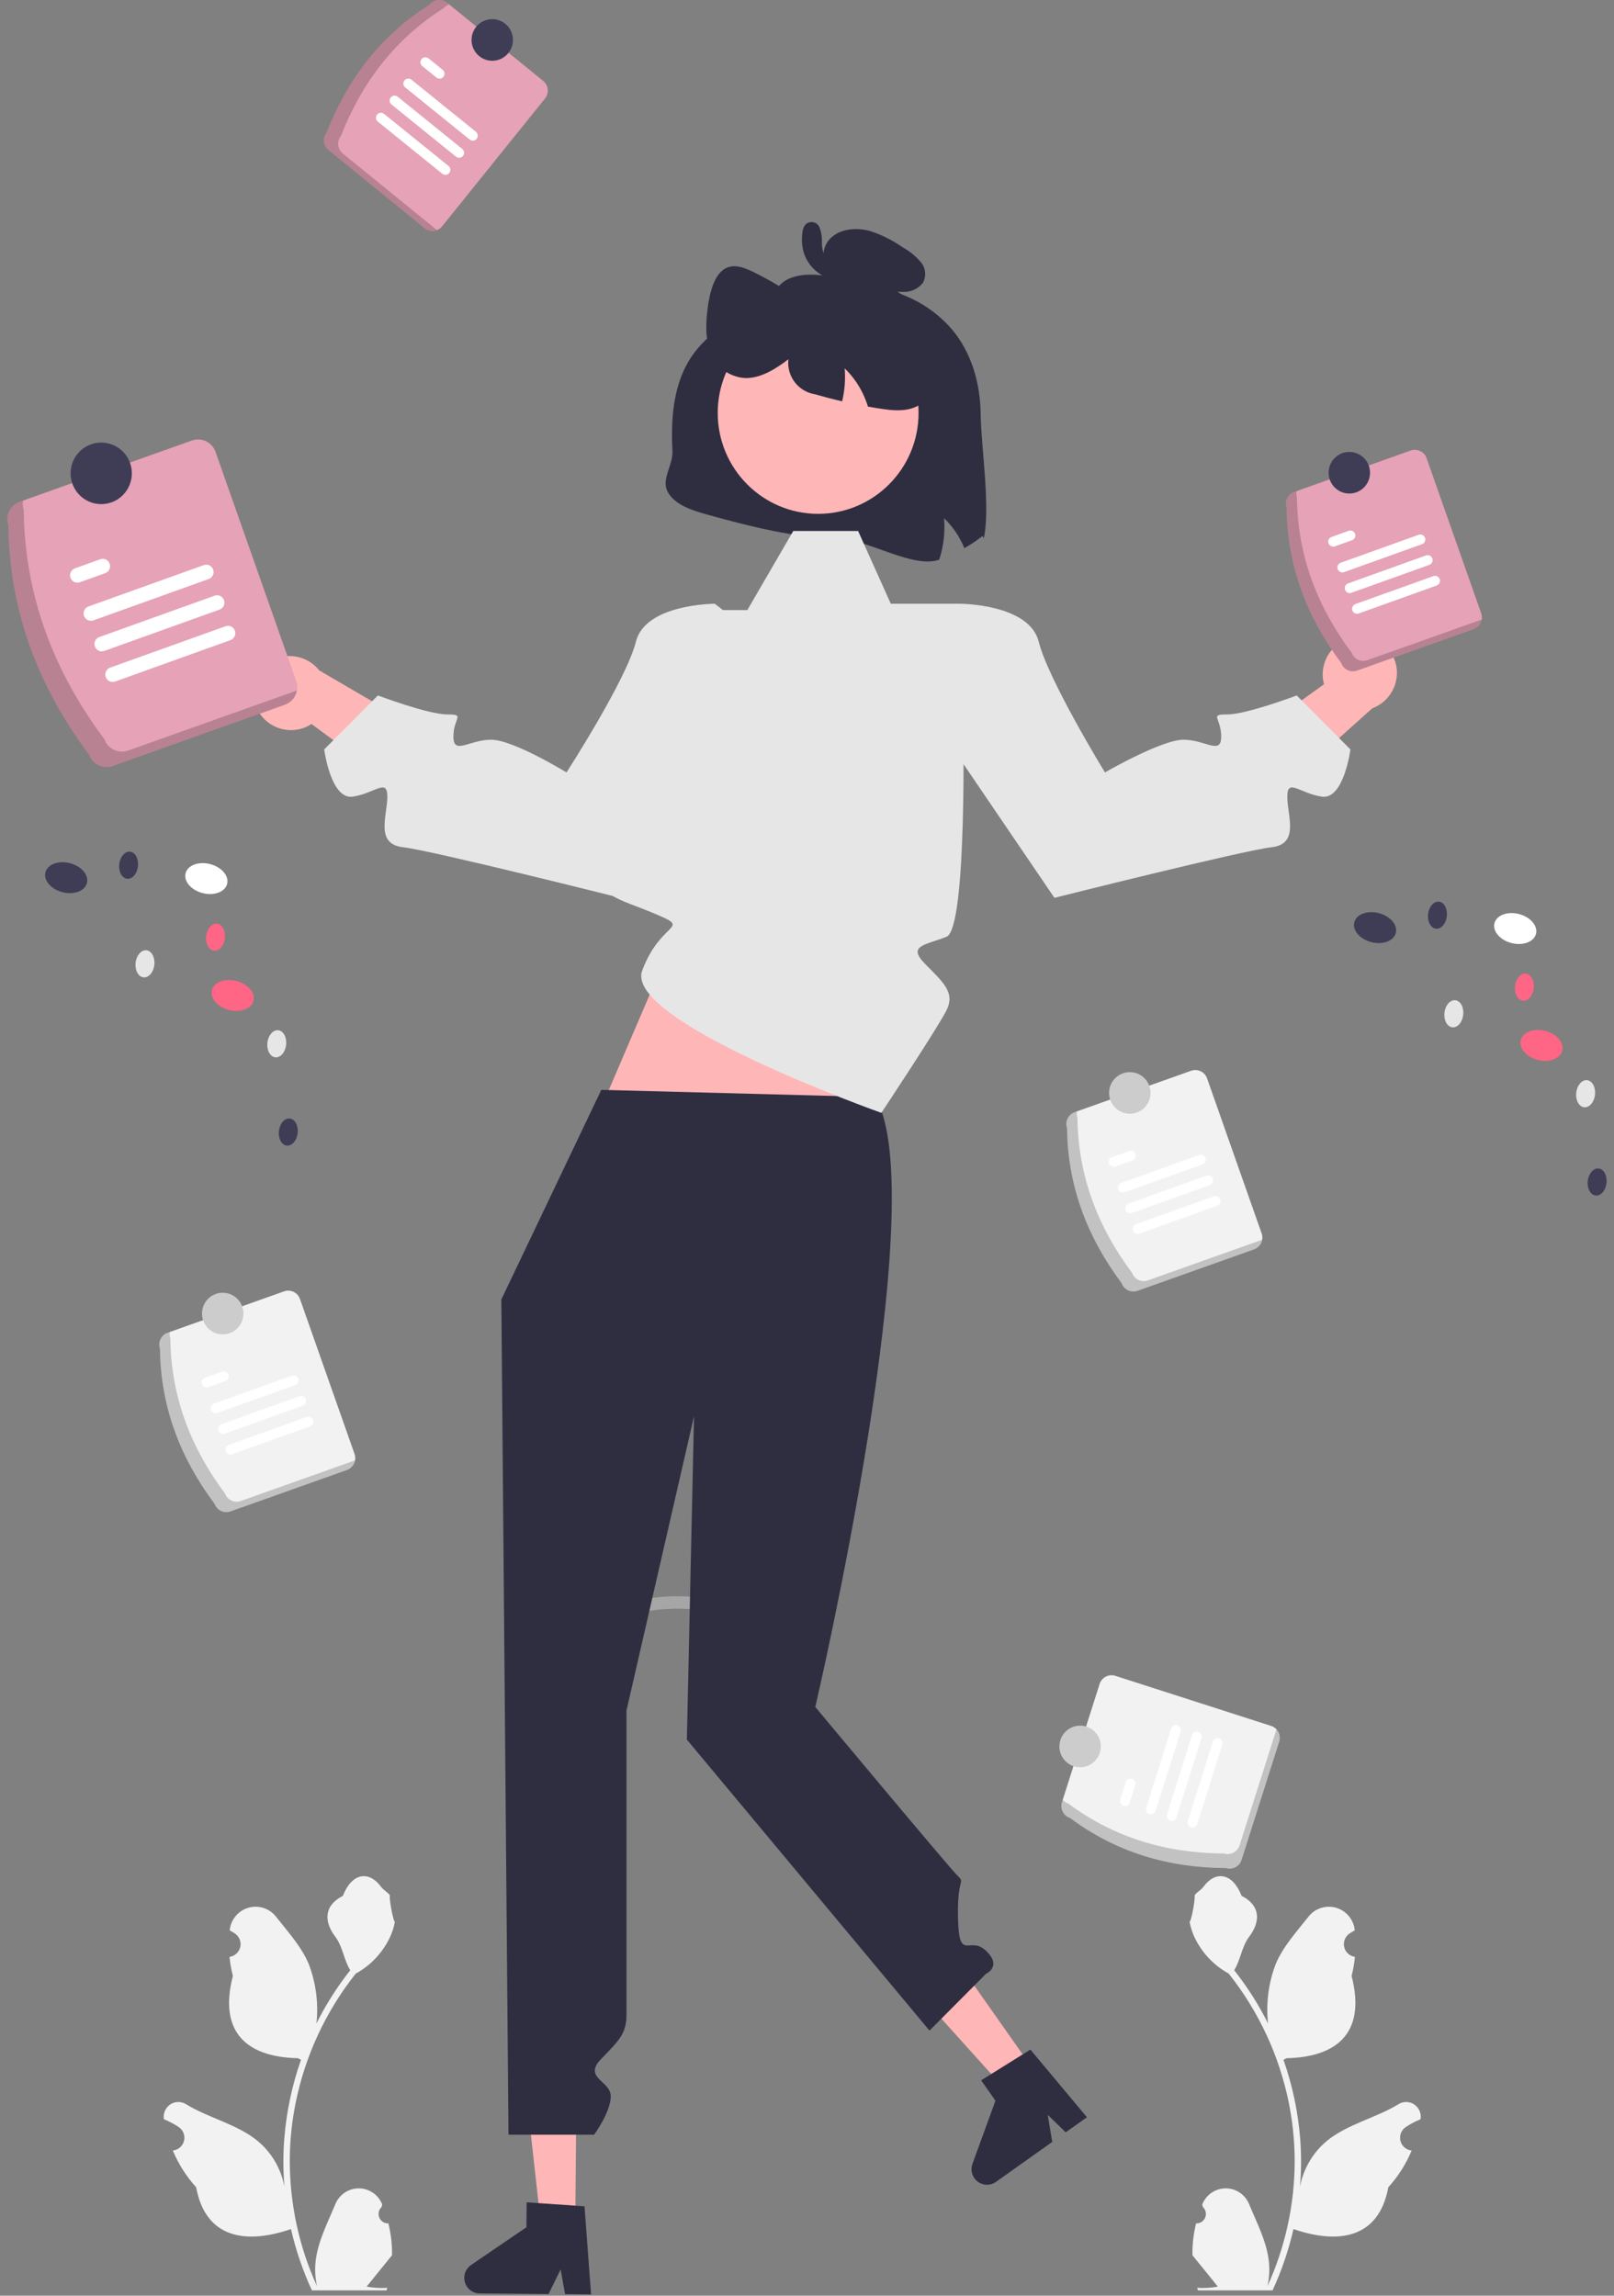 <svg width="90" height="128" viewBox="0 0 90 128" fill="none" xmlns="http://www.w3.org/2000/svg">
<rect x="0" y="0" width="90" height="128" fill="#808080" stroke="none"/>
<g clip-path="url(#clip0_73_2103)">
<path opacity="0.5" d="M35.747 89.899C36.721 89.701 37.719 89.646 38.71 89.737C38.801 89.737 38.889 89.7 38.954 89.635C39.019 89.57 39.055 89.481 39.056 89.389C39.054 89.297 39.017 89.21 38.953 89.145C38.888 89.08 38.801 89.043 38.71 89.041C37.657 88.949 36.597 89.012 35.563 89.228C35.474 89.252 35.399 89.311 35.354 89.391C35.308 89.472 35.297 89.567 35.321 89.656C35.346 89.745 35.404 89.82 35.484 89.866C35.564 89.912 35.658 89.923 35.747 89.899Z" fill="#CCCCCC"/>
<path d="M11.963 83.843C10.058 81.297 8.957 78.449 8.921 75.203C8.859 75.028 8.869 74.836 8.949 74.668C9.028 74.501 9.171 74.372 9.345 74.31L15.838 72.001C16.013 71.939 16.204 71.95 16.371 72.029C16.537 72.109 16.666 72.252 16.727 72.427L19.77 81.067C19.831 81.243 19.821 81.435 19.741 81.602C19.662 81.769 19.52 81.898 19.346 81.96L12.852 84.269C12.678 84.331 12.486 84.321 12.32 84.241C12.153 84.161 12.025 84.018 11.963 83.843Z" fill="#F2F2F2"/>
<path opacity="0.2" d="M13.429 83.689C13.255 83.751 13.064 83.74 12.897 83.661C12.73 83.581 12.602 83.438 12.54 83.263C10.635 80.716 9.534 77.869 9.498 74.623C9.458 74.507 9.449 74.384 9.472 74.264L9.345 74.31C9.171 74.372 9.028 74.501 8.949 74.668C8.869 74.836 8.859 75.028 8.921 75.203C8.957 78.449 10.058 81.297 11.963 83.843C12.025 84.018 12.153 84.161 12.32 84.241C12.486 84.321 12.678 84.331 12.852 84.269L19.346 81.96C19.461 81.919 19.563 81.848 19.642 81.754C19.721 81.66 19.774 81.547 19.795 81.426L13.429 83.689Z" fill="black"/>
<path d="M16.471 77.222L12.124 78.781C12.055 78.806 11.979 78.802 11.912 78.771C11.846 78.739 11.795 78.682 11.77 78.613C11.745 78.543 11.749 78.467 11.781 78.4C11.812 78.333 11.869 78.282 11.938 78.257L16.285 76.698C16.354 76.673 16.43 76.677 16.497 76.709C16.563 76.74 16.614 76.797 16.638 76.867C16.663 76.936 16.659 77.012 16.628 77.079C16.597 77.146 16.54 77.197 16.471 77.222Z" fill="white"/>
<path d="M12.57 77.001L11.613 77.344C11.579 77.356 11.543 77.362 11.507 77.36C11.47 77.359 11.434 77.35 11.402 77.334C11.368 77.319 11.339 77.297 11.314 77.27C11.29 77.243 11.271 77.211 11.259 77.177C11.246 77.142 11.241 77.106 11.242 77.069C11.244 77.033 11.253 76.997 11.269 76.964C11.284 76.931 11.306 76.901 11.333 76.876C11.36 76.852 11.391 76.833 11.425 76.82L11.427 76.82L12.384 76.477C12.453 76.452 12.529 76.456 12.595 76.488C12.661 76.519 12.712 76.576 12.737 76.646C12.761 76.715 12.758 76.791 12.726 76.858C12.695 76.924 12.639 76.976 12.57 77.001Z" fill="white"/>
<path d="M17.29 79.527L12.943 81.086C12.874 81.111 12.798 81.106 12.732 81.075C12.665 81.043 12.614 80.987 12.59 80.917C12.565 80.848 12.569 80.771 12.6 80.705C12.632 80.638 12.688 80.587 12.757 80.562L17.104 79.002C17.173 78.978 17.249 78.981 17.316 79.013C17.382 79.044 17.433 79.101 17.458 79.17C17.483 79.239 17.48 79.316 17.448 79.383C17.417 79.449 17.361 79.501 17.292 79.526L17.29 79.527Z" fill="white"/>
<path d="M16.881 78.374L12.534 79.934C12.464 79.959 12.388 79.955 12.322 79.923C12.255 79.892 12.204 79.835 12.179 79.766C12.155 79.696 12.158 79.62 12.19 79.553C12.221 79.486 12.277 79.435 12.347 79.41L12.347 79.409L16.695 77.85C16.764 77.826 16.84 77.83 16.906 77.861C16.972 77.893 17.023 77.95 17.048 78.019C17.073 78.088 17.069 78.165 17.038 78.231C17.006 78.298 16.95 78.349 16.881 78.374Z" fill="white"/>
<path d="M12.419 74.399C13.057 74.399 13.574 73.88 13.574 73.239C13.574 72.598 13.057 72.078 12.419 72.078C11.781 72.078 11.264 72.598 11.264 73.239C11.264 73.88 11.781 74.399 12.419 74.399Z" fill="#CCCCCC"/>
<path d="M54.685 23.118C54.704 24.817 55.242 28.354 54.856 30.018L54.794 29.879C54.473 30.134 54.133 30.363 53.775 30.563C53.518 29.933 53.132 29.364 52.644 28.892C52.708 29.673 52.616 30.459 52.373 31.204C50.93 31.726 48.396 30.081 46.826 30.046C44.299 29.988 41.837 29.357 39.423 28.688C38.566 28.451 37.624 28.143 37.236 27.428C36.848 26.713 37.542 25.942 37.497 25.135C37.173 19.39 39.897 18.427 42.488 16.891C43.058 16.554 43.338 15.826 43.983 15.543C44.876 15.151 45.941 15.339 46.913 15.536C46.672 15.456 46.455 15.315 46.283 15.127C46.112 14.938 45.992 14.708 45.934 14.459C45.894 14.215 45.921 13.965 46.013 13.736C46.105 13.506 46.258 13.307 46.456 13.159C46.992 12.744 47.791 12.693 48.475 12.869C49.135 13.077 49.76 13.385 50.327 13.784C50.712 13.996 51.056 14.276 51.343 14.61C51.478 14.768 51.562 14.964 51.584 15.171C51.605 15.379 51.563 15.588 51.463 15.771C51.34 15.927 51.183 16.054 51.005 16.141C50.826 16.228 50.63 16.274 50.431 16.274C50.125 16.283 49.819 16.251 49.521 16.179C50.886 16.517 52.116 17.265 53.048 18.323C54.205 19.676 54.665 21.419 54.685 23.118Z" fill="#2F2E41"/>
<path d="M14.313 39.49C14.548 39.991 14.968 40.38 15.484 40.575C16 40.769 16.571 40.754 17.076 40.531C17.178 40.484 17.276 40.429 17.368 40.366L23.315 44.757L26.594 42.508L17.8 37.379C17.511 37.012 17.108 36.753 16.656 36.64C16.204 36.528 15.727 36.569 15.3 36.757C15.059 36.866 14.841 37.023 14.659 37.217C14.478 37.411 14.336 37.639 14.242 37.888C14.148 38.137 14.104 38.403 14.112 38.669C14.12 38.935 14.181 39.197 14.29 39.44C14.297 39.457 14.305 39.474 14.313 39.49Z" fill="#FFB6B6"/>
<path d="M75.609 35.506C75.062 35.574 74.563 35.855 74.219 36.287C73.874 36.719 73.712 37.269 73.765 37.82C73.777 37.932 73.799 38.043 73.83 38.151L67.827 42.465L68.934 46.295L76.521 39.493C76.958 39.33 77.329 39.027 77.576 38.63C77.823 38.233 77.932 37.765 77.887 37.299C77.858 37.034 77.778 36.778 77.651 36.544C77.524 36.31 77.353 36.104 77.146 35.937C76.94 35.769 76.703 35.645 76.448 35.57C76.194 35.495 75.927 35.471 75.664 35.499C75.645 35.501 75.627 35.503 75.609 35.506Z" fill="#FFB6B6"/>
<path d="M32.08 123.91L30.147 123.893L29.291 116.226L32.144 116.251L32.08 123.91Z" fill="#FFB6B6"/>
<path d="M25.889 126.998C25.887 127.228 25.976 127.45 26.137 127.614C26.297 127.778 26.516 127.872 26.745 127.874L30.589 127.906L31.262 126.536L31.509 127.913L32.959 127.927L32.593 123.014L32.088 122.98L30.03 122.838L29.366 122.793L29.355 124.183L26.267 126.287C26.152 126.366 26.057 126.472 25.991 126.596C25.925 126.72 25.89 126.858 25.889 126.998Z" fill="#2F2E41"/>
<path d="M57.561 115.305L55.983 116.426L50.831 110.707L53.16 109.051L57.561 115.305Z" fill="#FFB6B6"/>
<path d="M54.332 121.446C54.465 121.634 54.666 121.762 54.892 121.801C55.118 121.84 55.35 121.787 55.537 121.654L58.675 119.424L58.424 117.917L59.426 118.89L60.61 118.049L57.456 114.277L57.027 114.546L55.274 115.638L54.71 115.992L55.508 117.127L54.226 120.647C54.178 120.779 54.163 120.921 54.181 121.06C54.2 121.199 54.252 121.332 54.332 121.446Z" fill="#2F2E41"/>
<path d="M33.53 61.751L39.145 48.649H52.078L48.348 62.323L33.53 61.751Z" fill="#FFB6B6"/>
<path d="M21.658 123.968C21.55 123.973 21.444 123.945 21.353 123.887C21.263 123.829 21.192 123.745 21.15 123.645C21.109 123.546 21.099 123.436 21.122 123.33C21.145 123.225 21.199 123.129 21.278 123.056L21.314 122.912C21.309 122.901 21.304 122.889 21.3 122.878C21.191 122.621 21.01 122.402 20.779 122.249C20.547 122.095 20.276 122.014 19.998 122.015C19.721 122.016 19.45 122.099 19.22 122.254C18.989 122.41 18.809 122.63 18.703 122.887C18.279 123.915 17.738 124.944 17.605 126.031C17.546 126.511 17.571 126.998 17.678 127.47C16.68 125.284 16.163 122.908 16.159 120.503C16.159 119.899 16.192 119.296 16.259 118.696C16.314 118.205 16.391 117.717 16.489 117.232C17.024 114.602 18.171 112.137 19.838 110.04C20.645 109.598 21.297 108.917 21.707 108.091C21.856 107.794 21.961 107.477 22.019 107.15C21.928 107.162 21.676 105.769 21.744 105.684C21.618 105.49 21.391 105.394 21.252 105.206C20.563 104.267 19.614 104.431 19.119 105.706C18.061 106.243 18.05 107.133 18.7 107.989C19.113 108.534 19.17 109.271 19.532 109.854C19.495 109.902 19.456 109.948 19.419 109.996C18.737 110.877 18.143 111.823 17.645 112.82C17.766 111.703 17.621 110.573 17.223 109.523C16.819 108.544 16.062 107.72 15.396 106.873C15.22 106.646 14.98 106.476 14.708 106.386C14.436 106.295 14.143 106.288 13.867 106.364C13.59 106.441 13.342 106.598 13.155 106.816C12.967 107.034 12.848 107.303 12.813 107.589C12.811 107.601 12.81 107.614 12.809 107.626C12.908 107.683 13.005 107.742 13.1 107.805C13.219 107.885 13.311 107.999 13.364 108.133C13.418 108.266 13.43 108.413 13.399 108.554C13.368 108.694 13.295 108.822 13.191 108.92C13.086 109.019 12.954 109.083 12.813 109.105L12.798 109.107C12.834 109.466 12.896 109.821 12.985 110.17C12.13 113.493 13.976 114.703 16.611 114.757C16.669 114.787 16.726 114.817 16.784 114.846C16.284 116.271 15.97 117.755 15.851 119.262C15.783 120.15 15.787 121.043 15.862 121.931L15.858 121.9C15.667 120.912 15.143 120.021 14.374 119.377C13.231 118.434 11.618 118.087 10.385 117.329C10.254 117.245 10.102 117.199 9.946 117.199C9.791 117.199 9.638 117.243 9.507 117.327C9.376 117.411 9.271 117.531 9.205 117.672C9.139 117.814 9.115 117.972 9.135 118.127L9.141 118.16C9.324 118.235 9.503 118.322 9.676 118.419C9.775 118.475 9.872 118.535 9.967 118.598C10.086 118.678 10.178 118.792 10.232 118.926C10.285 119.059 10.297 119.206 10.266 119.346C10.235 119.487 10.162 119.615 10.058 119.713C9.953 119.812 9.822 119.876 9.68 119.898L9.666 119.9C9.655 119.902 9.646 119.903 9.636 119.905C9.95 120.658 10.39 121.351 10.938 121.954C11.473 124.854 13.769 125.129 16.225 124.285H16.226C16.496 125.461 16.886 126.607 17.392 127.702H21.553C21.568 127.656 21.582 127.608 21.595 127.562C21.21 127.586 20.823 127.563 20.444 127.493C20.752 127.112 21.061 126.728 21.37 126.347C21.377 126.34 21.383 126.333 21.389 126.325C21.546 126.13 21.704 125.937 21.861 125.742L21.861 125.742C21.869 125.144 21.801 124.548 21.658 123.968Z" fill="#F2F2F2"/>
<path d="M66.695 123.968C66.802 123.973 66.909 123.945 67 123.887C67.09 123.829 67.161 123.745 67.203 123.645C67.244 123.546 67.254 123.436 67.231 123.33C67.209 123.225 67.154 123.129 67.075 123.055L67.039 122.912C67.044 122.901 67.049 122.889 67.053 122.878C67.162 122.621 67.343 122.402 67.574 122.248C67.806 122.095 68.077 122.014 68.355 122.015C68.632 122.016 68.903 122.099 69.133 122.254C69.364 122.41 69.543 122.63 69.65 122.887C70.074 123.915 70.615 124.944 70.748 126.031C70.807 126.511 70.782 126.998 70.675 127.47C71.672 125.284 72.19 122.908 72.194 120.503C72.194 119.899 72.16 119.296 72.094 118.696C72.038 118.205 71.962 117.717 71.864 117.232C71.329 114.602 70.182 112.137 68.515 110.04C67.708 109.598 67.056 108.917 66.646 108.091C66.497 107.794 66.392 107.477 66.334 107.15C66.425 107.162 66.677 105.769 66.609 105.684C66.735 105.49 66.962 105.394 67.101 105.206C67.79 104.267 68.739 104.431 69.234 105.706C70.292 106.243 70.303 107.133 69.653 107.989C69.24 108.534 69.183 109.271 68.821 109.854C68.858 109.902 68.897 109.948 68.934 109.996C69.616 110.877 70.21 111.823 70.708 112.82C70.587 111.703 70.732 110.573 71.13 109.523C71.534 108.544 72.291 107.72 72.957 106.873C73.133 106.646 73.373 106.476 73.645 106.386C73.917 106.295 74.21 106.288 74.487 106.364C74.763 106.441 75.011 106.598 75.198 106.816C75.386 107.034 75.505 107.303 75.54 107.589C75.541 107.601 75.543 107.614 75.544 107.626C75.445 107.683 75.348 107.742 75.254 107.805C75.134 107.885 75.042 107.999 74.989 108.133C74.935 108.266 74.923 108.413 74.954 108.554C74.985 108.694 75.058 108.822 75.162 108.92C75.267 109.019 75.398 109.083 75.54 109.105L75.555 109.107C75.519 109.466 75.457 109.821 75.368 110.17C76.223 113.493 74.377 114.703 71.742 114.757C71.683 114.787 71.627 114.817 71.569 114.846C72.069 116.271 72.383 117.755 72.502 119.262C72.57 120.15 72.566 121.043 72.49 121.931L72.495 121.9C72.686 120.912 73.21 120.021 73.979 119.377C75.122 118.434 76.735 118.087 77.968 117.329C78.099 117.245 78.251 117.199 78.406 117.199C78.562 117.199 78.715 117.243 78.846 117.327C78.977 117.411 79.082 117.531 79.148 117.672C79.214 117.814 79.238 117.972 79.218 118.127L79.212 118.16C79.029 118.235 78.85 118.322 78.677 118.419C78.578 118.475 78.481 118.535 78.386 118.598C78.267 118.678 78.175 118.792 78.121 118.926C78.068 119.059 78.056 119.206 78.087 119.346C78.118 119.487 78.191 119.615 78.295 119.713C78.4 119.812 78.531 119.876 78.673 119.898L78.687 119.9C78.698 119.902 78.707 119.903 78.717 119.905C78.403 120.658 77.963 121.351 77.415 121.954C76.88 124.854 74.584 125.129 72.128 124.285H72.126C71.857 125.461 71.467 126.607 70.961 127.702H66.799C66.784 127.656 66.771 127.608 66.758 127.561C67.143 127.586 67.53 127.563 67.909 127.493C67.6 127.112 67.292 126.728 66.983 126.347C66.976 126.34 66.969 126.333 66.963 126.325C66.807 126.13 66.649 125.937 66.492 125.742L66.492 125.741C66.484 125.144 66.552 124.548 66.695 123.968Z" fill="#F2F2F2"/>
<path d="M33.53 60.767L27.956 72.453L28.354 119.022H33.128C33.128 119.022 34.057 117.764 34.057 116.883C34.057 116.001 32.478 115.873 33.53 114.791C34.583 113.709 34.934 113.356 34.934 112.298V95.374L38.699 78.968L38.301 96.994L51.83 113.219L54.981 110.052C54.981 110.052 55.903 109.644 54.981 108.767C54.06 107.891 53.485 109.439 53.421 106.99C53.358 104.541 53.884 105.07 53.358 104.541C52.831 104.012 45.463 95.173 45.463 95.173C45.463 95.173 52.13 66.633 48.796 61.167L33.53 60.767Z" fill="#2F2E41"/>
<path d="M49.146 62.049C49.146 62.049 34.758 56.936 35.811 54.115C36.864 51.294 38.632 51.837 36.52 50.948C34.407 50.06 33.008 49.883 34.322 48.649C35.636 47.415 37.566 46.181 37.566 44.947C37.566 43.712 39.145 34.015 39.145 34.015H41.673L44.233 29.607H47.85L49.673 33.663H53.521L53.709 39.834C53.709 39.834 53.957 51.755 52.78 52.23C51.603 52.704 50.55 52.704 51.603 53.762C52.656 54.82 53.255 55.367 52.78 56.328C52.305 57.289 49.146 62.049 49.146 62.049Z" fill="#E6E6E6"/>
<path d="M51.252 35.426L53.52 33.663C53.52 33.663 57.393 33.663 57.92 35.778C58.446 37.894 61.614 43.068 61.614 43.068C61.614 43.068 64.763 41.244 65.991 41.244C67.219 41.244 68.097 42.126 68.097 41.068C68.097 40.01 67.395 39.834 68.447 39.834C69.5 39.834 72.308 38.776 72.308 38.776L75.302 41.785C75.302 41.785 74.94 44.594 73.711 44.418C72.483 44.241 71.781 43.36 71.781 44.418C71.781 45.475 72.483 47.062 70.904 47.239C69.325 47.415 58.797 50.06 58.797 50.06L51.603 39.481L51.252 35.426Z" fill="#E6E6E6"/>
<path d="M42.128 35.426L39.859 33.663C39.859 33.663 35.987 33.663 35.46 35.778C34.934 37.894 31.589 43.068 31.589 43.068C31.589 43.068 28.617 41.244 27.389 41.244C26.161 41.244 25.283 42.126 25.283 41.068C25.283 40.01 25.985 39.834 24.933 39.834C23.88 39.834 21.072 38.776 21.072 38.776L18.078 41.785C18.078 41.785 18.44 44.594 19.669 44.418C20.897 44.241 21.599 43.36 21.599 44.418C21.599 45.475 20.897 47.062 22.476 47.239C24.055 47.415 34.583 50.06 34.583 50.06L41.777 39.481L42.128 35.426Z" fill="#E6E6E6"/>
<path d="M45.621 28.65C48.714 28.65 51.221 26.131 51.221 23.023C51.221 19.916 48.714 17.396 45.621 17.396C42.529 17.396 40.022 19.916 40.022 23.023C40.022 26.131 42.529 28.65 45.621 28.65Z" fill="#FFB6B6"/>
<path d="M51.731 22.174C51.073 22.974 50.094 22.933 49.223 22.805C48.948 22.765 48.673 22.721 48.398 22.67C48.35 22.515 48.294 22.359 48.232 22.208C47.974 21.578 47.589 21.009 47.1 20.537C47.152 21.154 47.104 21.776 46.959 22.378C46.449 22.259 45.941 22.127 45.435 21.981C44.987 21.908 44.585 21.665 44.311 21.302C44.037 20.939 43.911 20.484 43.962 20.032C43.234 20.588 42.442 21.071 41.61 21.081C41.142 21.068 40.689 20.905 40.319 20.616C39.949 20.327 39.681 19.926 39.555 19.472C39.328 18.776 39.363 17.973 39.455 17.221C39.566 16.328 39.816 15.346 40.416 14.986C40.899 14.694 41.456 14.902 41.952 15.139C43.046 15.667 44.083 16.306 45.047 17.047L45.059 17.291C45.308 16.091 46.133 15.165 47.031 15.072C47.636 15.011 48.227 15.292 48.798 15.575C49.544 15.906 50.237 16.345 50.856 16.878C51.555 17.517 52.041 18.357 52.246 19.284C52.461 20.289 52.299 21.482 51.731 22.174Z" fill="#2F2E41"/>
<path d="M46.189 14.365C46.246 14.37 46.105 14.337 46.151 14.357C46.128 14.346 46.107 14.334 46.086 14.32C46.083 14.318 46.037 14.281 46.067 14.307C45.998 14.253 45.947 14.181 45.918 14.098C45.855 13.898 45.825 13.689 45.831 13.479C45.842 13.202 45.795 12.927 45.693 12.67C45.663 12.601 45.617 12.539 45.559 12.491C45.5 12.443 45.432 12.409 45.358 12.393C45.284 12.376 45.208 12.377 45.135 12.396C45.061 12.415 44.994 12.451 44.937 12.501C44.748 12.687 44.733 13.002 44.72 13.252C44.705 13.512 44.733 13.772 44.801 14.023C44.918 14.436 45.152 14.805 45.475 15.087C45.847 15.415 46.315 15.613 46.809 15.652C46.876 15.651 46.942 15.63 46.998 15.591C47.054 15.553 47.098 15.499 47.124 15.436C47.15 15.373 47.157 15.303 47.145 15.236C47.132 15.169 47.1 15.107 47.053 15.058L46.434 14.467C46.369 14.402 46.281 14.365 46.189 14.365C46.097 14.365 46.009 14.402 45.944 14.467C45.879 14.532 45.842 14.621 45.842 14.713C45.842 14.805 45.879 14.894 45.944 14.959L46.563 15.551L46.809 14.956C46.706 14.947 46.605 14.926 46.508 14.895C46.401 14.865 46.3 14.82 46.207 14.762C46.115 14.712 46.029 14.651 45.951 14.582C45.901 14.538 45.852 14.491 45.807 14.442C45.79 14.424 45.774 14.405 45.758 14.387C45.76 14.388 45.693 14.305 45.722 14.343C45.65 14.244 45.588 14.139 45.535 14.029C45.517 13.99 45.502 13.95 45.49 13.908C45.468 13.84 45.45 13.771 45.436 13.7C45.41 13.552 45.402 13.402 45.412 13.252C45.415 13.188 45.422 13.125 45.431 13.062C45.44 13.029 45.447 12.995 45.451 12.961C45.452 12.877 45.439 13.006 45.395 13.026L45.22 13.073C45.192 13.071 45.164 13.062 45.14 13.048C45.115 13.033 45.094 13.014 45.078 12.99C45.071 12.961 45.073 12.966 45.084 13.005C45.097 13.051 45.108 13.098 45.115 13.146C45.128 13.256 45.136 13.367 45.138 13.479C45.14 13.714 45.167 13.949 45.219 14.179C45.268 14.41 45.388 14.619 45.562 14.778C45.736 14.936 45.955 15.035 46.189 15.061C46.28 15.06 46.368 15.024 46.433 14.958C46.498 14.893 46.534 14.805 46.535 14.713C46.533 14.621 46.496 14.534 46.431 14.469C46.367 14.404 46.28 14.367 46.189 14.365Z" fill="#2F2E41"/>
<path d="M74.786 36.962C72.88 34.416 71.779 31.569 71.743 28.322C71.682 28.147 71.692 27.955 71.772 27.788C71.851 27.62 71.993 27.491 72.167 27.429L78.661 25.12C78.835 25.059 79.027 25.069 79.193 25.149C79.36 25.229 79.488 25.372 79.55 25.547L82.592 34.187C82.654 34.362 82.644 34.554 82.564 34.721C82.485 34.889 82.342 35.018 82.168 35.08L75.674 37.389C75.5 37.45 75.309 37.44 75.142 37.36C74.976 37.28 74.847 37.137 74.786 36.962Z" fill="#E6A2B7"/>
<path opacity="0.2" d="M76.252 36.808C76.078 36.87 75.886 36.86 75.72 36.78C75.553 36.7 75.425 36.557 75.363 36.382C73.458 33.836 72.357 30.988 72.321 27.742C72.281 27.627 72.272 27.503 72.295 27.384L72.167 27.429C71.993 27.491 71.851 27.62 71.772 27.788C71.692 27.955 71.682 28.147 71.743 28.322C71.779 31.569 72.88 34.416 74.786 36.962C74.847 37.137 74.976 37.28 75.142 37.36C75.309 37.44 75.5 37.45 75.674 37.389L82.168 35.08C82.284 35.038 82.386 34.967 82.465 34.873C82.544 34.779 82.597 34.666 82.618 34.545L76.252 36.808Z" fill="black"/>
<path d="M79.294 30.341L74.947 31.901C74.877 31.925 74.801 31.922 74.735 31.89C74.669 31.858 74.618 31.802 74.593 31.732C74.568 31.663 74.572 31.586 74.603 31.519C74.635 31.453 74.691 31.401 74.76 31.376L79.108 29.817C79.142 29.805 79.178 29.799 79.215 29.801C79.251 29.803 79.287 29.812 79.32 29.828C79.353 29.843 79.382 29.865 79.406 29.892C79.431 29.92 79.45 29.951 79.462 29.986C79.474 30.02 79.479 30.057 79.478 30.093C79.476 30.13 79.467 30.165 79.451 30.198C79.436 30.231 79.414 30.261 79.387 30.286C79.36 30.31 79.328 30.329 79.294 30.341Z" fill="white"/>
<path d="M75.392 30.12L74.436 30.463C74.402 30.476 74.365 30.481 74.329 30.479C74.293 30.477 74.257 30.468 74.224 30.453C74.191 30.437 74.162 30.415 74.137 30.388C74.113 30.361 74.094 30.329 74.082 30.295C74.069 30.261 74.064 30.224 74.066 30.188C74.067 30.151 74.076 30.115 74.092 30.082C74.108 30.049 74.129 30.02 74.156 29.995C74.183 29.971 74.215 29.951 74.249 29.939L74.25 29.939L75.206 29.596C75.275 29.571 75.351 29.575 75.418 29.607C75.484 29.638 75.535 29.695 75.56 29.765C75.584 29.834 75.581 29.91 75.549 29.977C75.518 30.044 75.461 30.095 75.392 30.12Z" fill="white"/>
<path d="M80.113 32.646L75.765 34.205C75.696 34.23 75.62 34.226 75.554 34.195C75.487 34.163 75.436 34.107 75.411 34.037C75.386 33.968 75.39 33.891 75.422 33.824C75.453 33.758 75.509 33.706 75.579 33.681L75.579 33.681L79.927 32.122C79.996 32.097 80.072 32.101 80.138 32.133C80.204 32.164 80.256 32.221 80.28 32.29C80.305 32.36 80.301 32.436 80.27 32.503C80.238 32.57 80.182 32.621 80.113 32.646Z" fill="white"/>
<path d="M79.703 31.494L75.356 33.053C75.322 33.065 75.285 33.071 75.249 33.069C75.213 33.067 75.177 33.058 75.144 33.043C75.111 33.027 75.082 33.005 75.057 32.978C75.033 32.951 75.014 32.919 75.002 32.885C74.989 32.85 74.984 32.814 74.986 32.777C74.987 32.741 74.996 32.705 75.012 32.672C75.027 32.639 75.049 32.609 75.076 32.585C75.103 32.56 75.135 32.541 75.169 32.529L75.169 32.529L79.517 30.969C79.551 30.957 79.588 30.952 79.624 30.953C79.66 30.955 79.696 30.964 79.729 30.98C79.761 30.995 79.791 31.017 79.816 31.044C79.84 31.072 79.859 31.103 79.871 31.138C79.883 31.172 79.889 31.209 79.887 31.245C79.885 31.282 79.876 31.317 79.861 31.35C79.845 31.383 79.823 31.413 79.796 31.438C79.769 31.462 79.738 31.481 79.704 31.493L79.703 31.494Z" fill="white"/>
<path d="M75.241 27.518C75.879 27.518 76.396 26.999 76.396 26.358C76.396 25.717 75.879 25.198 75.241 25.198C74.603 25.198 74.086 25.717 74.086 26.358C74.086 26.999 74.603 27.518 75.241 27.518Z" fill="#3F3D56"/>
<path d="M18.217 7.385C19.38 4.421 21.219 1.988 23.953 0.259C24.07 0.115 24.238 0.023 24.422 0.004C24.605 -0.016 24.789 0.039 24.933 0.155L30.288 4.509C30.431 4.626 30.523 4.795 30.542 4.979C30.561 5.164 30.507 5.349 30.391 5.493L24.655 12.618C24.538 12.762 24.37 12.854 24.186 12.874C24.003 12.893 23.819 12.839 23.675 12.722L18.32 8.369C18.177 8.252 18.085 8.083 18.066 7.898C18.047 7.714 18.101 7.529 18.217 7.385Z" fill="#E6A2B7"/>
<path opacity="0.2" d="M19.114 8.56C18.971 8.443 18.879 8.274 18.86 8.089C18.841 7.905 18.895 7.72 19.011 7.576C20.174 4.612 22.013 2.179 24.747 0.45C24.824 0.356 24.925 0.284 25.038 0.241L24.933 0.155C24.789 0.039 24.605 -0.016 24.422 0.004C24.238 0.023 24.07 0.115 23.953 0.259C21.219 1.988 19.38 4.421 18.217 7.385C18.101 7.529 18.047 7.714 18.066 7.898C18.085 8.083 18.177 8.252 18.32 8.369L23.675 12.722C23.771 12.799 23.885 12.85 24.006 12.868C24.127 12.886 24.25 12.873 24.364 12.828L19.114 8.56Z" fill="black"/>
<path d="M26.191 7.782L22.594 4.875C22.537 4.828 22.501 4.761 22.493 4.688C22.485 4.615 22.506 4.541 22.552 4.484C22.598 4.426 22.665 4.39 22.738 4.382C22.811 4.374 22.884 4.395 22.941 4.441L26.538 7.348C26.595 7.395 26.631 7.462 26.639 7.535C26.647 7.608 26.626 7.682 26.58 7.739C26.534 7.797 26.467 7.833 26.394 7.841C26.321 7.849 26.248 7.828 26.191 7.782Z" fill="white"/>
<path d="M24.337 4.325L23.546 3.685C23.489 3.639 23.453 3.572 23.445 3.499C23.437 3.425 23.459 3.352 23.505 3.295C23.55 3.237 23.617 3.201 23.69 3.193C23.763 3.185 23.836 3.206 23.893 3.252L24.684 3.891C24.741 3.938 24.778 4.005 24.786 4.078C24.793 4.151 24.772 4.225 24.726 4.282C24.68 4.34 24.613 4.376 24.541 4.384C24.468 4.392 24.395 4.371 24.337 4.325Z" fill="white"/>
<path d="M24.664 9.689L21.068 6.781C21.011 6.735 20.974 6.668 20.966 6.595C20.959 6.521 20.98 6.448 21.026 6.39C21.072 6.333 21.139 6.296 21.212 6.288C21.285 6.28 21.358 6.302 21.415 6.348L25.012 9.255C25.069 9.301 25.105 9.368 25.113 9.442C25.12 9.515 25.099 9.588 25.053 9.646C25.007 9.703 24.94 9.74 24.868 9.748C24.795 9.756 24.722 9.735 24.664 9.689Z" fill="white"/>
<path d="M25.427 8.735L21.831 5.828C21.802 5.805 21.779 5.777 21.761 5.745C21.743 5.713 21.732 5.678 21.728 5.641C21.72 5.568 21.741 5.494 21.787 5.437C21.833 5.379 21.9 5.342 21.973 5.334C22.046 5.326 22.119 5.347 22.177 5.393L22.178 5.394L25.774 8.302C25.832 8.348 25.869 8.415 25.877 8.488C25.885 8.562 25.864 8.635 25.818 8.693C25.772 8.75 25.705 8.787 25.632 8.796C25.559 8.804 25.486 8.782 25.428 8.736L25.427 8.735Z" fill="white"/>
<path d="M27.449 3.388C28.087 3.388 28.604 2.869 28.604 2.228C28.604 1.587 28.087 1.067 27.449 1.067C26.811 1.067 26.294 1.587 26.294 2.228C26.294 2.869 26.811 3.388 27.449 3.388Z" fill="#3F3D56"/>
<path d="M4.97 42.077C2.152 38.31 0.523 34.099 0.47 29.297C0.379 29.038 0.394 28.754 0.512 28.506C0.629 28.258 0.84 28.068 1.097 27.976L10.703 24.561C10.96 24.47 11.243 24.485 11.489 24.603C11.736 24.721 11.926 24.933 12.017 25.191L16.517 37.971C16.608 38.23 16.593 38.514 16.475 38.762C16.358 39.01 16.147 39.2 15.89 39.292L6.284 42.707C6.027 42.798 5.744 42.783 5.497 42.665C5.251 42.547 5.061 42.335 4.97 42.077Z" fill="#E6A2B7"/>
<path opacity="0.2" d="M7.139 41.849C6.881 41.94 6.598 41.925 6.352 41.807C6.105 41.689 5.915 41.477 5.824 41.219C3.006 37.452 1.377 33.24 1.324 28.438C1.265 28.268 1.252 28.085 1.286 27.909L1.097 27.976C0.84 28.068 0.629 28.258 0.512 28.506C0.394 28.753 0.379 29.038 0.47 29.297C0.523 34.099 2.152 38.31 4.97 42.077C5.061 42.335 5.251 42.547 5.497 42.665C5.744 42.783 6.027 42.798 6.284 42.707L15.89 39.292C16.06 39.231 16.212 39.126 16.328 38.987C16.445 38.848 16.523 38.68 16.555 38.501L7.139 41.849Z" fill="black"/>
<path d="M11.639 32.283L5.208 34.59C5.157 34.608 5.104 34.616 5.05 34.614C4.996 34.611 4.943 34.598 4.894 34.575C4.846 34.552 4.802 34.519 4.766 34.479C4.73 34.439 4.702 34.392 4.684 34.341C4.665 34.29 4.657 34.236 4.66 34.182C4.663 34.128 4.676 34.075 4.699 34.026C4.723 33.977 4.755 33.933 4.795 33.897C4.835 33.86 4.882 33.833 4.933 33.814L11.363 31.508C11.414 31.49 11.468 31.482 11.521 31.485C11.575 31.487 11.628 31.5 11.676 31.524C11.725 31.547 11.768 31.579 11.805 31.619C11.841 31.66 11.869 31.706 11.887 31.757C11.905 31.808 11.913 31.862 11.91 31.916C11.907 31.97 11.894 32.023 11.871 32.072C11.848 32.121 11.816 32.165 11.776 32.201C11.736 32.237 11.689 32.265 11.639 32.283Z" fill="white"/>
<path d="M5.868 31.956L4.453 32.464C4.351 32.5 4.238 32.494 4.14 32.447C4.043 32.401 3.967 32.317 3.931 32.214C3.894 32.111 3.9 31.998 3.946 31.9C3.992 31.801 4.076 31.725 4.178 31.688L5.592 31.181C5.694 31.145 5.807 31.151 5.905 31.197C6.003 31.244 6.078 31.328 6.115 31.431C6.151 31.533 6.146 31.646 6.099 31.745C6.053 31.843 5.97 31.919 5.868 31.956Z" fill="white"/>
<path d="M12.849 35.692L6.419 37.999C6.317 38.035 6.204 38.03 6.106 37.983C6.008 37.936 5.932 37.852 5.895 37.749C5.859 37.647 5.865 37.533 5.911 37.435C5.958 37.336 6.041 37.26 6.144 37.223L12.574 34.917C12.625 34.899 12.678 34.891 12.732 34.893C12.786 34.896 12.838 34.909 12.887 34.932C12.936 34.956 12.979 34.988 13.015 35.028C13.052 35.068 13.079 35.115 13.098 35.166C13.116 35.217 13.123 35.271 13.121 35.325C13.118 35.379 13.105 35.432 13.082 35.481C13.059 35.53 13.026 35.573 12.986 35.61C12.947 35.646 12.9 35.674 12.849 35.692Z" fill="white"/>
<path d="M12.244 33.988L5.814 36.294C5.763 36.312 5.709 36.32 5.655 36.318C5.602 36.315 5.549 36.302 5.5 36.279C5.452 36.255 5.408 36.223 5.372 36.183C5.336 36.143 5.308 36.096 5.29 36.045C5.272 35.994 5.264 35.94 5.267 35.886C5.269 35.832 5.283 35.779 5.306 35.73C5.329 35.681 5.361 35.638 5.401 35.601C5.441 35.565 5.487 35.537 5.538 35.519L11.969 33.212C12.019 33.194 12.073 33.186 12.127 33.189C12.18 33.192 12.233 33.205 12.282 33.228C12.33 33.251 12.374 33.284 12.41 33.324C12.446 33.364 12.474 33.411 12.492 33.462C12.51 33.513 12.518 33.567 12.515 33.621C12.513 33.675 12.499 33.728 12.476 33.776C12.453 33.825 12.421 33.869 12.381 33.905C12.341 33.942 12.295 33.97 12.244 33.988Z" fill="white"/>
<path d="M5.644 28.108C6.588 28.108 7.352 27.34 7.352 26.392C7.352 25.444 6.588 24.675 5.644 24.675C4.701 24.675 3.936 25.444 3.936 26.392C3.936 27.34 4.701 28.108 5.644 28.108Z" fill="#3F3D56"/>
<path d="M68.356 104.156C65.185 104.139 62.263 103.298 59.669 101.363C59.493 101.306 59.346 101.182 59.262 101.017C59.177 100.852 59.161 100.66 59.218 100.483L61.317 93.891C61.373 93.714 61.497 93.567 61.661 93.482C61.825 93.397 62.016 93.381 62.192 93.437L70.879 96.23C71.055 96.287 71.201 96.412 71.286 96.576C71.37 96.741 71.386 96.933 71.33 97.11L69.231 103.702C69.175 103.879 69.051 104.026 68.887 104.111C68.722 104.196 68.532 104.212 68.356 104.156Z" fill="#F2F2F2"/>
<path opacity="0.2" d="M69.121 102.889C69.064 103.066 68.94 103.213 68.776 103.298C68.612 103.383 68.421 103.399 68.245 103.343C65.075 103.326 62.152 102.485 59.558 100.55C59.443 100.512 59.34 100.444 59.259 100.353L59.218 100.483C59.161 100.66 59.177 100.852 59.262 101.017C59.346 101.182 59.493 101.306 59.669 101.363C62.263 103.298 65.185 104.139 68.356 104.156C68.531 104.212 68.722 104.196 68.887 104.111C69.051 104.026 69.175 103.879 69.231 103.702L71.33 97.11C71.367 96.993 71.372 96.868 71.346 96.748C71.319 96.628 71.261 96.517 71.178 96.427L69.121 102.889Z" fill="black"/>
<path d="M65.837 96.543L64.442 100.964C64.431 100.999 64.414 101.032 64.391 101.06C64.367 101.088 64.339 101.111 64.307 101.128C64.274 101.145 64.239 101.156 64.203 101.159C64.167 101.162 64.13 101.158 64.095 101.147C64.061 101.137 64.028 101.119 64 101.095C63.972 101.072 63.949 101.043 63.932 101.011C63.916 100.978 63.905 100.943 63.902 100.907C63.899 100.87 63.903 100.833 63.914 100.798L63.914 100.796L65.309 96.375C65.331 96.305 65.38 96.246 65.445 96.213C65.51 96.179 65.586 96.172 65.656 96.195C65.726 96.217 65.784 96.266 65.818 96.331C65.852 96.396 65.859 96.472 65.837 96.543Z" fill="white"/>
<path d="M63.301 99.531L62.994 100.503C62.984 100.538 62.966 100.571 62.943 100.599C62.919 100.627 62.891 100.65 62.859 100.667C62.826 100.684 62.791 100.694 62.755 100.698C62.719 100.701 62.682 100.697 62.648 100.686C62.613 100.675 62.581 100.658 62.553 100.634C62.525 100.611 62.502 100.582 62.485 100.55C62.468 100.517 62.458 100.482 62.454 100.445C62.451 100.409 62.455 100.372 62.466 100.337L62.466 100.335L62.773 99.363C62.784 99.328 62.802 99.295 62.825 99.267C62.848 99.239 62.877 99.216 62.909 99.199C62.941 99.182 62.976 99.172 63.013 99.168C63.049 99.165 63.085 99.169 63.12 99.18C63.155 99.191 63.187 99.209 63.215 99.232C63.243 99.255 63.266 99.284 63.283 99.316C63.3 99.349 63.31 99.384 63.313 99.421C63.317 99.457 63.313 99.494 63.302 99.528L63.301 99.531Z" fill="white"/>
<path d="M68.158 97.282L66.763 101.704C66.753 101.739 66.735 101.771 66.712 101.799C66.689 101.827 66.66 101.85 66.628 101.867C66.595 101.884 66.56 101.895 66.524 101.898C66.488 101.901 66.451 101.897 66.416 101.886C66.382 101.875 66.35 101.858 66.322 101.834C66.294 101.811 66.271 101.782 66.254 101.75C66.237 101.717 66.227 101.682 66.223 101.646C66.22 101.609 66.224 101.573 66.235 101.538L66.235 101.536L67.63 97.114C67.641 97.079 67.658 97.046 67.681 97.018C67.705 96.99 67.733 96.967 67.766 96.95C67.798 96.933 67.833 96.922 67.869 96.919C67.906 96.916 67.942 96.92 67.977 96.931C68.012 96.942 68.044 96.959 68.072 96.983C68.1 97.006 68.123 97.035 68.14 97.067C68.157 97.1 68.167 97.135 68.17 97.172C68.174 97.208 68.17 97.245 68.159 97.28L68.158 97.282Z" fill="white"/>
<path d="M66.997 96.912L65.603 101.334C65.592 101.369 65.575 101.401 65.551 101.43C65.528 101.458 65.499 101.481 65.467 101.498C65.435 101.515 65.4 101.525 65.364 101.529C65.327 101.532 65.291 101.528 65.256 101.517C65.221 101.506 65.189 101.489 65.161 101.465C65.133 101.442 65.11 101.413 65.093 101.38C65.076 101.348 65.066 101.313 65.063 101.276C65.059 101.24 65.063 101.203 65.074 101.168L65.075 101.166L66.469 96.744C66.48 96.709 66.498 96.677 66.521 96.649C66.544 96.621 66.573 96.598 66.605 96.581C66.637 96.564 66.673 96.553 66.709 96.55C66.745 96.547 66.782 96.551 66.816 96.562C66.851 96.573 66.883 96.59 66.911 96.614C66.939 96.637 66.962 96.666 66.979 96.698C66.996 96.731 67.006 96.766 67.01 96.802C67.013 96.839 67.009 96.875 66.998 96.91L66.997 96.912Z" fill="white"/>
<path d="M60.229 98.536C60.866 98.536 61.383 98.016 61.383 97.376C61.383 96.735 60.866 96.215 60.229 96.215C59.591 96.215 59.074 96.735 59.074 97.376C59.074 98.016 59.591 98.536 60.229 98.536Z" fill="#CCCCCC"/>
<path d="M85.651 52.067C85.763 51.62 85.336 51.125 84.696 50.962C84.056 50.799 83.446 51.029 83.333 51.477C83.22 51.924 83.647 52.419 84.287 52.582C84.927 52.745 85.538 52.514 85.651 52.067Z" fill="white"/>
<path d="M77.834 52.016C77.947 51.569 77.519 51.074 76.879 50.911C76.239 50.748 75.629 50.979 75.516 51.426C75.403 51.873 75.83 52.368 76.471 52.531C77.111 52.694 77.721 52.464 77.834 52.016Z" fill="#3F3D56"/>
<path d="M87.118 58.584C87.23 58.136 86.803 57.641 86.163 57.478C85.523 57.315 84.912 57.546 84.799 57.993C84.687 58.441 85.114 58.935 85.754 59.099C86.394 59.261 87.005 59.031 87.118 58.584Z" fill="#FF6584"/>
<path d="M88.94 61.041C88.986 60.624 88.79 60.26 88.501 60.227C88.213 60.195 87.941 60.507 87.895 60.923C87.849 61.34 88.045 61.704 88.333 61.737C88.622 61.769 88.893 61.457 88.94 61.041Z" fill="#E6E6E6"/>
<path d="M89.582 65.963C89.629 65.546 89.432 65.182 89.144 65.15C88.855 65.117 88.584 65.429 88.537 65.845C88.491 66.262 88.688 66.626 88.976 66.659C89.264 66.691 89.536 66.379 89.582 65.963Z" fill="#3F3D56"/>
<path d="M81.591 56.583C81.638 56.166 81.441 55.802 81.153 55.77C80.864 55.737 80.593 56.049 80.546 56.465C80.5 56.882 80.696 57.246 80.985 57.279C81.273 57.311 81.545 57 81.591 56.583Z" fill="#E6E6E6"/>
<path d="M85.525 55.098C85.571 54.681 85.375 54.317 85.086 54.285C84.798 54.252 84.526 54.564 84.48 54.98C84.434 55.397 84.63 55.761 84.918 55.794C85.207 55.826 85.478 55.515 85.525 55.098Z" fill="#FF6584"/>
<path d="M80.678 51.086C80.725 50.669 80.528 50.305 80.24 50.273C79.951 50.24 79.68 50.552 79.634 50.969C79.587 51.385 79.784 51.749 80.072 51.782C80.361 51.814 80.632 51.503 80.678 51.086Z" fill="#3F3D56"/>
<path d="M12.666 49.282C12.779 48.834 12.351 48.34 11.711 48.177C11.071 48.014 10.461 48.244 10.348 48.692C10.235 49.139 10.662 49.634 11.303 49.797C11.943 49.96 12.553 49.729 12.666 49.282Z" fill="white"/>
<path d="M4.849 49.231C4.962 48.784 4.535 48.289 3.895 48.126C3.255 47.963 2.644 48.194 2.531 48.641C2.419 49.089 2.846 49.583 3.486 49.746C4.126 49.909 4.737 49.679 4.849 49.231Z" fill="#3F3D56"/>
<path d="M14.133 55.798C14.245 55.351 13.818 54.856 13.178 54.693C12.538 54.53 11.928 54.761 11.815 55.208C11.702 55.656 12.129 56.15 12.769 56.313C13.409 56.476 14.02 56.246 14.133 55.798Z" fill="#FF6584"/>
<path d="M15.955 58.256C16.001 57.839 15.805 57.475 15.516 57.442C15.228 57.41 14.956 57.722 14.91 58.138C14.864 58.555 15.06 58.919 15.349 58.952C15.637 58.984 15.909 58.672 15.955 58.256Z" fill="#E6E6E6"/>
<path d="M16.598 63.178C16.644 62.761 16.448 62.397 16.159 62.364C15.87 62.332 15.599 62.644 15.553 63.06C15.506 63.477 15.703 63.841 15.991 63.874C16.28 63.906 16.551 63.594 16.598 63.178Z" fill="#3F3D56"/>
<path d="M8.606 53.798C8.653 53.381 8.456 53.017 8.168 52.984C7.879 52.952 7.608 53.264 7.561 53.681C7.515 54.097 7.711 54.461 8 54.494C8.288 54.526 8.56 54.215 8.606 53.798Z" fill="#E6E6E6"/>
<path d="M12.54 52.313C12.586 51.896 12.39 51.532 12.101 51.5C11.813 51.467 11.541 51.779 11.495 52.196C11.449 52.612 11.645 52.976 11.934 53.009C12.222 53.041 12.493 52.73 12.54 52.313Z" fill="#FF6584"/>
<path d="M7.694 48.301C7.74 47.884 7.544 47.52 7.255 47.488C6.967 47.455 6.695 47.767 6.649 48.184C6.603 48.6 6.799 48.965 7.087 48.997C7.376 49.029 7.647 48.718 7.694 48.301Z" fill="#3F3D56"/>
<path d="M62.544 71.543C60.639 68.996 59.538 66.149 59.502 62.902C59.441 62.727 59.451 62.535 59.53 62.368C59.61 62.2 59.752 62.072 59.926 62.01L66.42 59.701C66.594 59.639 66.786 59.649 66.952 59.729C67.119 59.809 67.247 59.952 67.309 60.127L70.351 68.767C70.413 68.942 70.402 69.134 70.323 69.302C70.243 69.469 70.101 69.598 69.927 69.66L63.433 71.969C63.259 72.031 63.068 72.02 62.901 71.94C62.734 71.861 62.606 71.718 62.544 71.543Z" fill="#F2F2F2"/>
<path opacity="0.2" d="M64.011 71.389C63.837 71.451 63.645 71.44 63.478 71.36C63.312 71.28 63.184 71.137 63.122 70.963C61.217 68.416 60.116 65.569 60.08 62.322C60.04 62.207 60.031 62.084 60.054 61.964L59.926 62.01C59.752 62.072 59.61 62.2 59.53 62.368C59.451 62.535 59.441 62.728 59.502 62.903C59.538 66.149 60.639 68.996 62.544 71.543C62.606 71.718 62.734 71.861 62.901 71.941C63.068 72.02 63.259 72.031 63.433 71.969L69.927 69.66C70.042 69.619 70.144 69.547 70.224 69.454C70.302 69.36 70.355 69.246 70.377 69.125L64.011 71.389Z" fill="black"/>
<path d="M67.053 64.922L62.706 66.481C62.636 66.506 62.56 66.502 62.494 66.47C62.427 66.439 62.376 66.382 62.352 66.312C62.327 66.243 62.331 66.166 62.362 66.1C62.394 66.033 62.45 65.982 62.519 65.957L66.867 64.397C66.901 64.385 66.937 64.38 66.974 64.382C67.01 64.383 67.046 64.392 67.078 64.408C67.111 64.424 67.141 64.446 67.165 64.473C67.19 64.5 67.208 64.532 67.221 64.566C67.233 64.6 67.238 64.637 67.236 64.673C67.235 64.71 67.226 64.746 67.21 64.779C67.195 64.812 67.173 64.841 67.146 64.866C67.119 64.89 67.087 64.909 67.053 64.922Z" fill="white"/>
<path d="M63.151 64.701L62.195 65.044C62.16 65.056 62.124 65.061 62.088 65.06C62.051 65.058 62.016 65.049 61.983 65.033C61.95 65.018 61.92 64.996 61.896 64.969C61.872 64.942 61.853 64.91 61.84 64.876C61.828 64.841 61.823 64.805 61.825 64.768C61.826 64.732 61.835 64.696 61.851 64.663C61.866 64.63 61.888 64.6 61.915 64.576C61.942 64.551 61.974 64.532 62.008 64.52L62.008 64.519L62.965 64.176C63.034 64.152 63.11 64.156 63.176 64.187C63.243 64.219 63.294 64.276 63.319 64.345C63.343 64.415 63.339 64.491 63.308 64.558C63.277 64.624 63.22 64.676 63.151 64.701Z" fill="white"/>
<path d="M67.872 67.226L63.524 68.785C63.49 68.798 63.454 68.803 63.417 68.802C63.381 68.8 63.345 68.791 63.312 68.775C63.28 68.76 63.25 68.738 63.226 68.71C63.201 68.683 63.182 68.652 63.17 68.617C63.158 68.583 63.152 68.546 63.154 68.51C63.156 68.474 63.165 68.438 63.18 68.405C63.196 68.372 63.218 68.342 63.245 68.317C63.272 68.293 63.303 68.274 63.337 68.261L63.338 68.261L67.685 66.702C67.754 66.677 67.831 66.681 67.897 66.713C67.963 66.744 68.014 66.801 68.039 66.871C68.064 66.94 68.06 67.017 68.028 67.083C67.997 67.15 67.941 67.201 67.872 67.226Z" fill="white"/>
<path d="M67.462 66.074L63.114 67.633C63.08 67.646 63.044 67.651 63.008 67.649C62.971 67.647 62.936 67.638 62.903 67.623C62.87 67.607 62.84 67.585 62.816 67.558C62.791 67.531 62.773 67.5 62.76 67.465C62.748 67.431 62.743 67.394 62.745 67.358C62.746 67.321 62.755 67.285 62.771 67.252C62.786 67.219 62.808 67.19 62.835 67.165C62.862 67.141 62.893 67.122 62.928 67.109L62.928 67.109L67.276 65.55C67.345 65.525 67.421 65.529 67.487 65.56C67.554 65.592 67.605 65.648 67.63 65.718C67.655 65.787 67.651 65.864 67.62 65.931C67.588 65.997 67.532 66.049 67.463 66.074L67.462 66.074Z" fill="white"/>
<path d="M63 62.099C63.638 62.099 64.155 61.579 64.155 60.938C64.155 60.298 63.638 59.778 63 59.778C62.362 59.778 61.845 60.298 61.845 60.938C61.845 61.579 62.362 62.099 63 62.099Z" fill="#CCCCCC"/>
</g>
<defs>
<clipPath id="clip0_73_2103">
<rect width="90" height="128" fill="white"/>
</clipPath>
</defs>
</svg>
